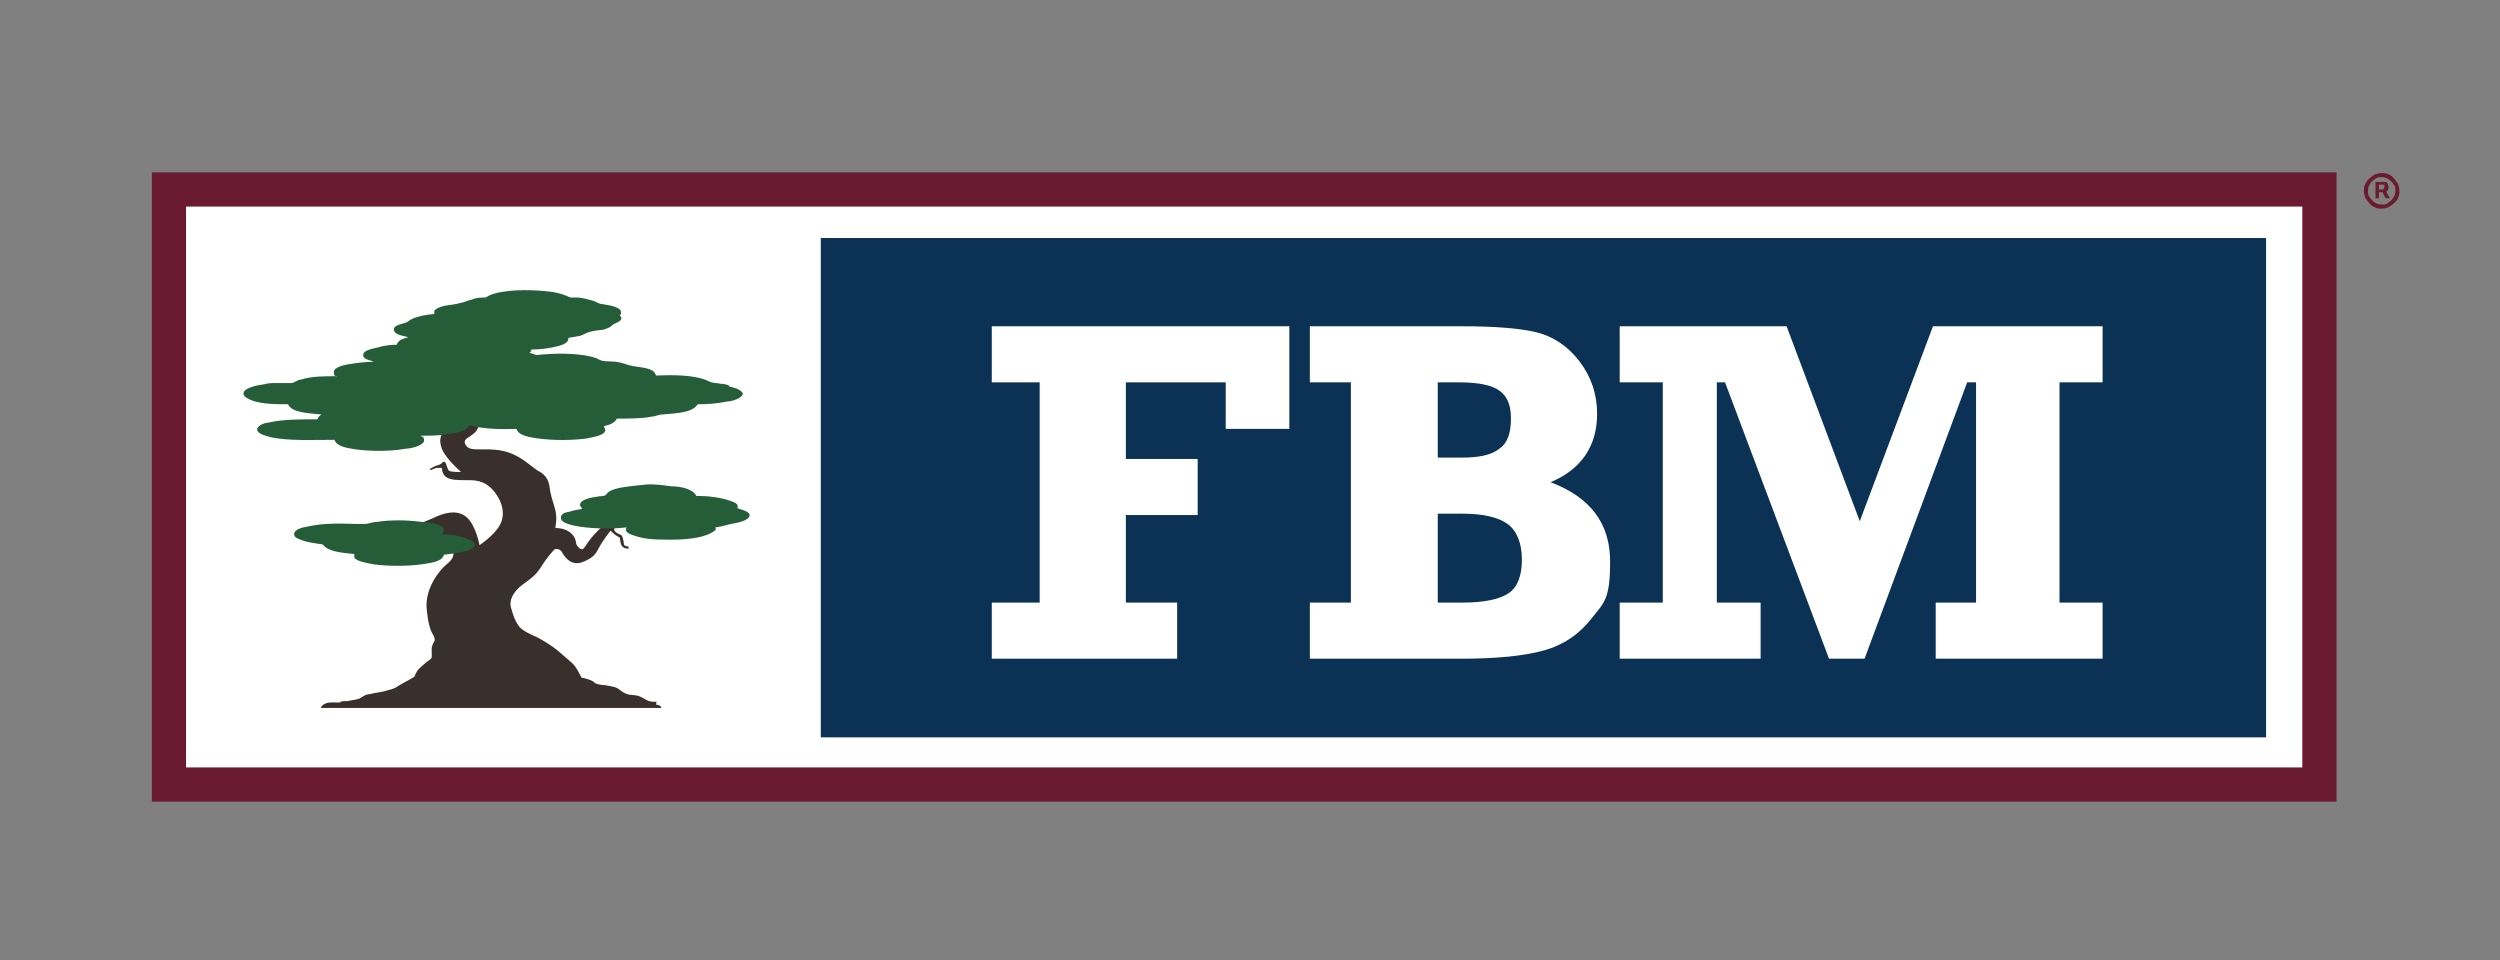 <?xml version="1.0" encoding="UTF-8" standalone="no"?>
<svg xmlns="http://www.w3.org/2000/svg" id="Layer_1" version="1.1" viewBox="0 0 365.5 140.4">
      
  
  <rect x="0" y="0" width="365.5" height="140.4" fill="#808080" stroke="none"/>
      
  
  <!-- Generator: Adobe Illustrator 29.3.1, SVG Export Plug-In . SVG Version: 2.1.0 Build 151)  -->
      
  
  <defs>
            
    
    <style>
      .st0 {
        stroke: #6a1b32;
        stroke-width: 5px;
      }

      .st0, .st1 {
        fill: #fff;
      }

      .st2 {
        fill: #6a1b32;
      }

      .st3 {
        fill: #255d38;
      }

      .st3, .st4 {
        fill-rule: evenodd;
      }

      .st5 {
        fill: #0b3254;
      }

      .st4 {
        fill: #392f2c;
      }
    </style>
          
  
  </defs>
      
  
  <path class="st0" d="M339.1,27.7H24.7v87h314.4V27.7Z"/>
      
  
  <path class="st5" d="M331.3,34.8H120v73h211.3V34.8Z"/>
      
  
  <path class="st1" d="M145,96.3v-8.2h7v-32.2h-7v-8.2h43.5v15h-9.3v-6.8h-14.6v11.2h10.5v8.2h-10.5v12.8h7.5v8.2h-27.1Z"/>
      
  
  <path class="st1" d="M191.5,96.3v-8.2h6v-32.2h-6v-8.2h22.2c4.9,0,8.6.3,11,.9,2.4.6,4.5,2,6.2,4.2,1.7,2.2,2.6,4.8,2.6,7.7,0,4.7-2.3,8.1-6.8,10,5.8,2.2,8.7,6,8.7,11.6s-.9,6-2.7,8.3c-1.8,2.3-4.1,3.9-7,4.7-2.9.8-6.9,1.2-12,1.2h-22.2ZM210.2,66.9h3.6c2.5,0,4.3-.4,5.4-1.3,1.2-.8,1.7-2.3,1.7-4.4s-.6-3.3-1.7-4.1c-1.1-.8-3.1-1.2-5.9-1.2h-3.1v11ZM210.2,88.1h3.6c3.2,0,5.5-.5,6.8-1.4,1.3-.9,1.9-2.6,1.9-4.9s-.7-4.2-2.1-5.2c-1.4-1-3.6-1.5-6.6-1.5h-3.6v13Z"/>
      
  
  <path class="st1" d="M236.8,96.3v-8.2h6.3v-32.2h-6.3v-8.2h24.4l10.7,28.5,10.7-28.5h24.8v8.2h-6.3v32.2h6.3v8.2h-24.4v-8.2h5.9v-32.2h-1.3l-15,40.4h-5.2l-15.2-40.4h-1.2v32.2h6.4v8.2h-20.6Z"/>
      
  
  <path class="st4" d="M96,102.6c-.8,0-1.1,0-1.9-.5-.8-.4-.7-.4-1.7-.5-1,0-1.7-.7-2-.9-.3-.2-.6-.3-1.8-.5-1.1-.1-1.5-.2-1.8-.5s-1.5-.6-1.7-.6c-.2,0-.6-1.4-1.5-2.2s-1.4-1.2-2.2-1.9c-.9-.7-1.9-1.3-2.8-1.8-.9-.4-2.1-.9-2.7-1.6-.6-.8-.9-1.7-1.2-2.8-.3-1.1.4-2.2,1.3-3,.9-.8,2.1-1.3,3.1-2.9s1.8-2.4,2-2.6c.3-.1.9,0,1.1.5.3.5,1.2,2,2.9,1.4,1.6-.6,2-1.2,2.4-2s1.6-2.5,1.8-2.6c.6.7,1.2.9,1.3,1,.1,0,0,1.1.5,1.4.5.3.8.2.8.2v-.3c0,0-.7,0-.7-.4s-.2-1.1-.3-1.2c0-.1-.9-.3-1.1-.8,0-.6.3-1,.7-1.3s1-.4,1.2-.3c.2,0,.5.8.7.9,0,0,.2,0,.2,0,0,0-.4-.8-.7-1.1-.3-.2-.4-.3-1,0s-1.1.4-1.5.7c-.4.2-.9.3-1.2.5-.3.2-.8.7-.8.7,0,0-.9.9-1.3,1.5-.4.5-.7,1.2-1,1.2s-.8-.4-.9-1c0-.6-.7-2.1-3-2.1,0-.5.4-1.5-.2-3.3-.6-1.8-.6-2.5-.7-3-.1-.5-.4-1.5-1.7-2.1-1.3-.9-1.9-1.6-3.6-2.4-1.8-.8-3.6-.7-4.7-.7s-1.8,0-2.2-.6c-.4-.7,0-.9.6-1.3.5-.4.9-.5,1.3-1.5.4-1,.5-2.2.9-2.7.4-.5,1.1-.9,2-.9s.4,0,.6-.2c.2-.2,0-.6,0-.6,0,0-1.8-.5-3.4.5-1.6,1-1.6,2.7-2.3,3.1s-1.4,0-2.3.8-1.4,1.8-1,3c.3,1.2,1.8,2.7,2.9,3.7-1.1,0-1.8,0-1.9-.4-.2-.4-.3-1-.5-1.1-.3,0-.4.2-.4.2,0,0-.2.2-.5.3-.3,0-1.2.5-1.3.6.1.1.3.1.3.1,0,0,.5-.3.9-.3h.6s0,1,.7,1.4c.7.4,1.7.4,2.8.4s2.7-.1,4.1,1.6c1.4,1.7,1.7,3.6.8,5.1s-2.9,2.8-2.9,2.8c0,0-.5-2.9-1.9-4.1-1.4-1.2-3.4-.6-5,.2-1.6.7-2.9,1.1-3.4,1.5-.5.4-2.1,2.3-2.2,3.1,0,.8.8,1.5,1.5,1.6.3,0,.7,0,1.1,0,0,0,.2-.1.2-.1.3-.2.6-.5,1-.7-.7-.2-1.3-.2-1.7,0-.4,0,0-.9.6-1s2.3-.6,3-1,2-.6,2.6-.3c.6.3.4,1.5.4,1.9s0,.9-1,1.7-3.3,3.6-2.9,6.7c.3,3.1.9,3.4,1.1,4s-.2.7-.3,1.2c-.2.5,0,1.4-.1,1.7,0,.3-.6.5-1.1,1s-1,.7-1.4,1.8c0,.1-1.6.9-2.4,1.4-.7.5-1.2.5-1.8.7-.6.2-1.8.3-2.4.5-.6,0-1,.4-1.4.6-.4.2-.9.2-1.8.4-.8,0-.9,0-1.1.2-.2,0-.5,0-1.3,0s-1.4.4-1.5.8h49.8s0-.4-.8-.5Z"/>
      
  
  <path class="st3" d="M106.5,56.3c-.4-.1-.8-.2-1.2-.2-.4-.1-.9-.1-1.3-.2-.2-.1-.5-.2-.7-.3-1.9-.8-4.9-.8-7.4-.7-.3-1.3-2.5-1.1-3.9-1.5-.6-.2-1.2-.4-1.9-.5-.7-.1-1.5,0-2.2-.2-.3-.1-.6-.3-.9-.4-1.9-.6-4.9-.7-7.3-.5-.4,0-.9.1-1.2.1s-.8-.3-1.1-.3c.2-.1.2-.3.3-.5.9,0,2-.1,3-.3,1-.2,2.5-.5,2.4-1.4.6-.1,1.2-.2,1.7-.3.6-.2,1-.5,1.5-.6.7-.2,1.3-.2,1.9-.3.3-.1.6-.2.8-.3.3-.1.4-.3.7-.5.6-.3,1.6-.6.9-1.3.2-.1.2-.3.2-.5-.2-.9-2.2-1-3.1-1.2-.3-.1-.6-.3-.9-.4-.7-.2-1.4-.4-2.2-.5-.4,0-.9,0-1.2,0-.2-.1-.5-.2-.7-.3-.8-.3-1.6-.5-2.6-.6-2.8-.3-6.5-.3-8.6.6-.2.1-.4.3-.6.3-.6,0-1.3,0-1.9.3-.6.1-1.1.4-1.7.5-1.4.4-2.8.2-3.8,1.1,0,.1,0,.3,0,.5-1.1.1-2.3.3-3.2.7-.3.1-.6.4-.8.5-.7.3-2,.4-1.9,1.1,0,.8,1.5.9,2.1,1.1-.7.2-1.5.4-1.7,1.1-.8,0-1.8.1-2.8.4-.8.2-2.1.4-2.1,1.1s1,.7,1.5,1c-1,0-2.1.1-3.3.3-.7.1-2.5.4-2.5,1.2s.4.5.5.6c-1.9,0-3.8,0-5.3.5-.5,0-1,.5-1.4.5-.7,0-1.4,0-2.1,0s-1.3,0-2,.2c-.8.1-3,.5-2.9,1.4,0,.4.7.7,1.1.9,1.6.6,3.5.6,5.4.6.6,1.3,3.2,1.3,4.9,1.5-.3.2-.5.4-.6.7-2.6,0-5.2,0-7.2.5-.5,0-1.6.4-1.6,1s1.2.9,1.9,1.1c2.6.6,6.5.4,9.4.4.3,1,1.9,1.2,3.1,1.4,2.3.3,5.1.3,7.3-.1.8,0,2.7-.5,2.7-1.2s-.4-.5-.5-.7c1.2,0,2.5,0,3.7-.2,1.4-.2,2.9-.4,3.5-1.3,1.9.5,4.4.6,6.8.5.3,1,1.9,1.2,3.1,1.4,2.3.3,5,.3,7.2,0,.8-.2,2.6-.4,2.7-1.2,0-.2-.2-.4-.2-.6.8-.2,1.5-.4,1.9-1.1,1.7,0,3.7,0,5.1-.3.5,0,1-.3,1.5-.3,2-.2,4.4-.2,5.2-1.5,1.6,0,2.8-.1,4.3-.4.7,0,2.3-.5,2.3-1.2-.3-.6-1.5-.9-2-1Z"/>
      
  
  <path class="st3" d="M101.8,72.5c1.6,0,3.5.2,4.9.7.5.2,1.4.4,1.1,1.1.5.2,1.7.4,1.8,1,0,.7-1.5,1.1-2.2,1.2-1.1.2-1.9.5-2.8.6,0,0,.1.2,0,.4-1.3,1.1-3.9,1.4-6.6,1.4s-3.8-.1-5.3-.6c-.6-.2-1.5-.5-1.1-1.2-2.3.3-5.7.2-7.9-.3-.6-.2-1.7-.4-1.7-1.1s.8-.8,1.3-.9c.6-.2,1.2-.3,1.8-.4,0-.2-.3-.3-.3-.6,0-.8,1.8-1.1,2.6-1.2.3-.1.8,0,1.1-.2.2-.1.3-.4.5-.5,1.1-.7,3.2-.8,4.9-1,1.3-.2,2.9,0,4.2.2,1.5,0,3.2.4,3.7,1.4Z"/>
      
  
  <path class="st3" d="M64.7,78.1c1.4,0,2.8.3,3.9.8.3,0,.8.4.8.7,0,.7-1.3,1-1.9,1.1-.9.2-1.7.3-2.6.4-.2,1-1.9,1.2-3.2,1.4-2.2.3-4.9.3-7.1,0-.9-.2-2.5-.4-2.8-1,0,0,0-.3,0-.5-1.8-.2-3.8-.3-4.6-1.4-1.3-.2-2.4-.3-3.5-.8-.3-.1-.7-.3-.7-.7,0-.7,1.2-1,1.9-1.1,2.1-.5,4.6-.5,7.1-.4.5,0,1,0,1.4,0s1.1-.3,1.7-.3c2-.3,4.2-.3,6.5,0,1.4,0,4.1.5,3.1,1.7Z"/>
      
  
  <path class="st2" d="M347.3,29v-2.4h1.2c0,0,.2,0,.3,0,.1,0,.2.1.3.3,0,.1.1.3.1.4s0,.3-.1.5c0,.1-.2.2-.3.3-.1,0-.2,0-.3,0h-.9v-.4h.7c0,0,.2,0,.2-.1,0,0,.1-.2.1-.3s0-.3-.1-.3c0,0-.2,0-.2,0h-.5v2h-.5ZM348.8,27.9l.6,1.1h-.6l-.6-1.1h.6ZM348.2,30.5c-.4,0-.7,0-1-.2-.3-.1-.6-.3-.8-.6-.2-.2-.4-.5-.6-.8-.1-.3-.2-.7-.2-1s0-.7.2-1,.3-.6.6-.8c.2-.2.5-.4.8-.6.3-.1.7-.2,1-.2s.7,0,1,.2c.3.1.6.3.8.6.2.2.4.5.6.8.1.3.2.7.2,1s0,.7-.2,1c-.1.3-.3.6-.6.8-.2.2-.5.4-.8.6-.3.1-.7.2-1,.2ZM348.2,29.9c.4,0,.7,0,1-.3.3-.2.5-.4.7-.7.2-.3.3-.6.3-1s0-.7-.3-1c-.2-.3-.4-.5-.7-.7-.3-.2-.6-.3-1-.3s-.7,0-1,.3c-.3.2-.5.4-.7.7-.2.3-.3.6-.3,1s0,.7.3,1c.2.3.4.5.7.7.3.2.6.3,1,.3Z"/>
    

</svg>
